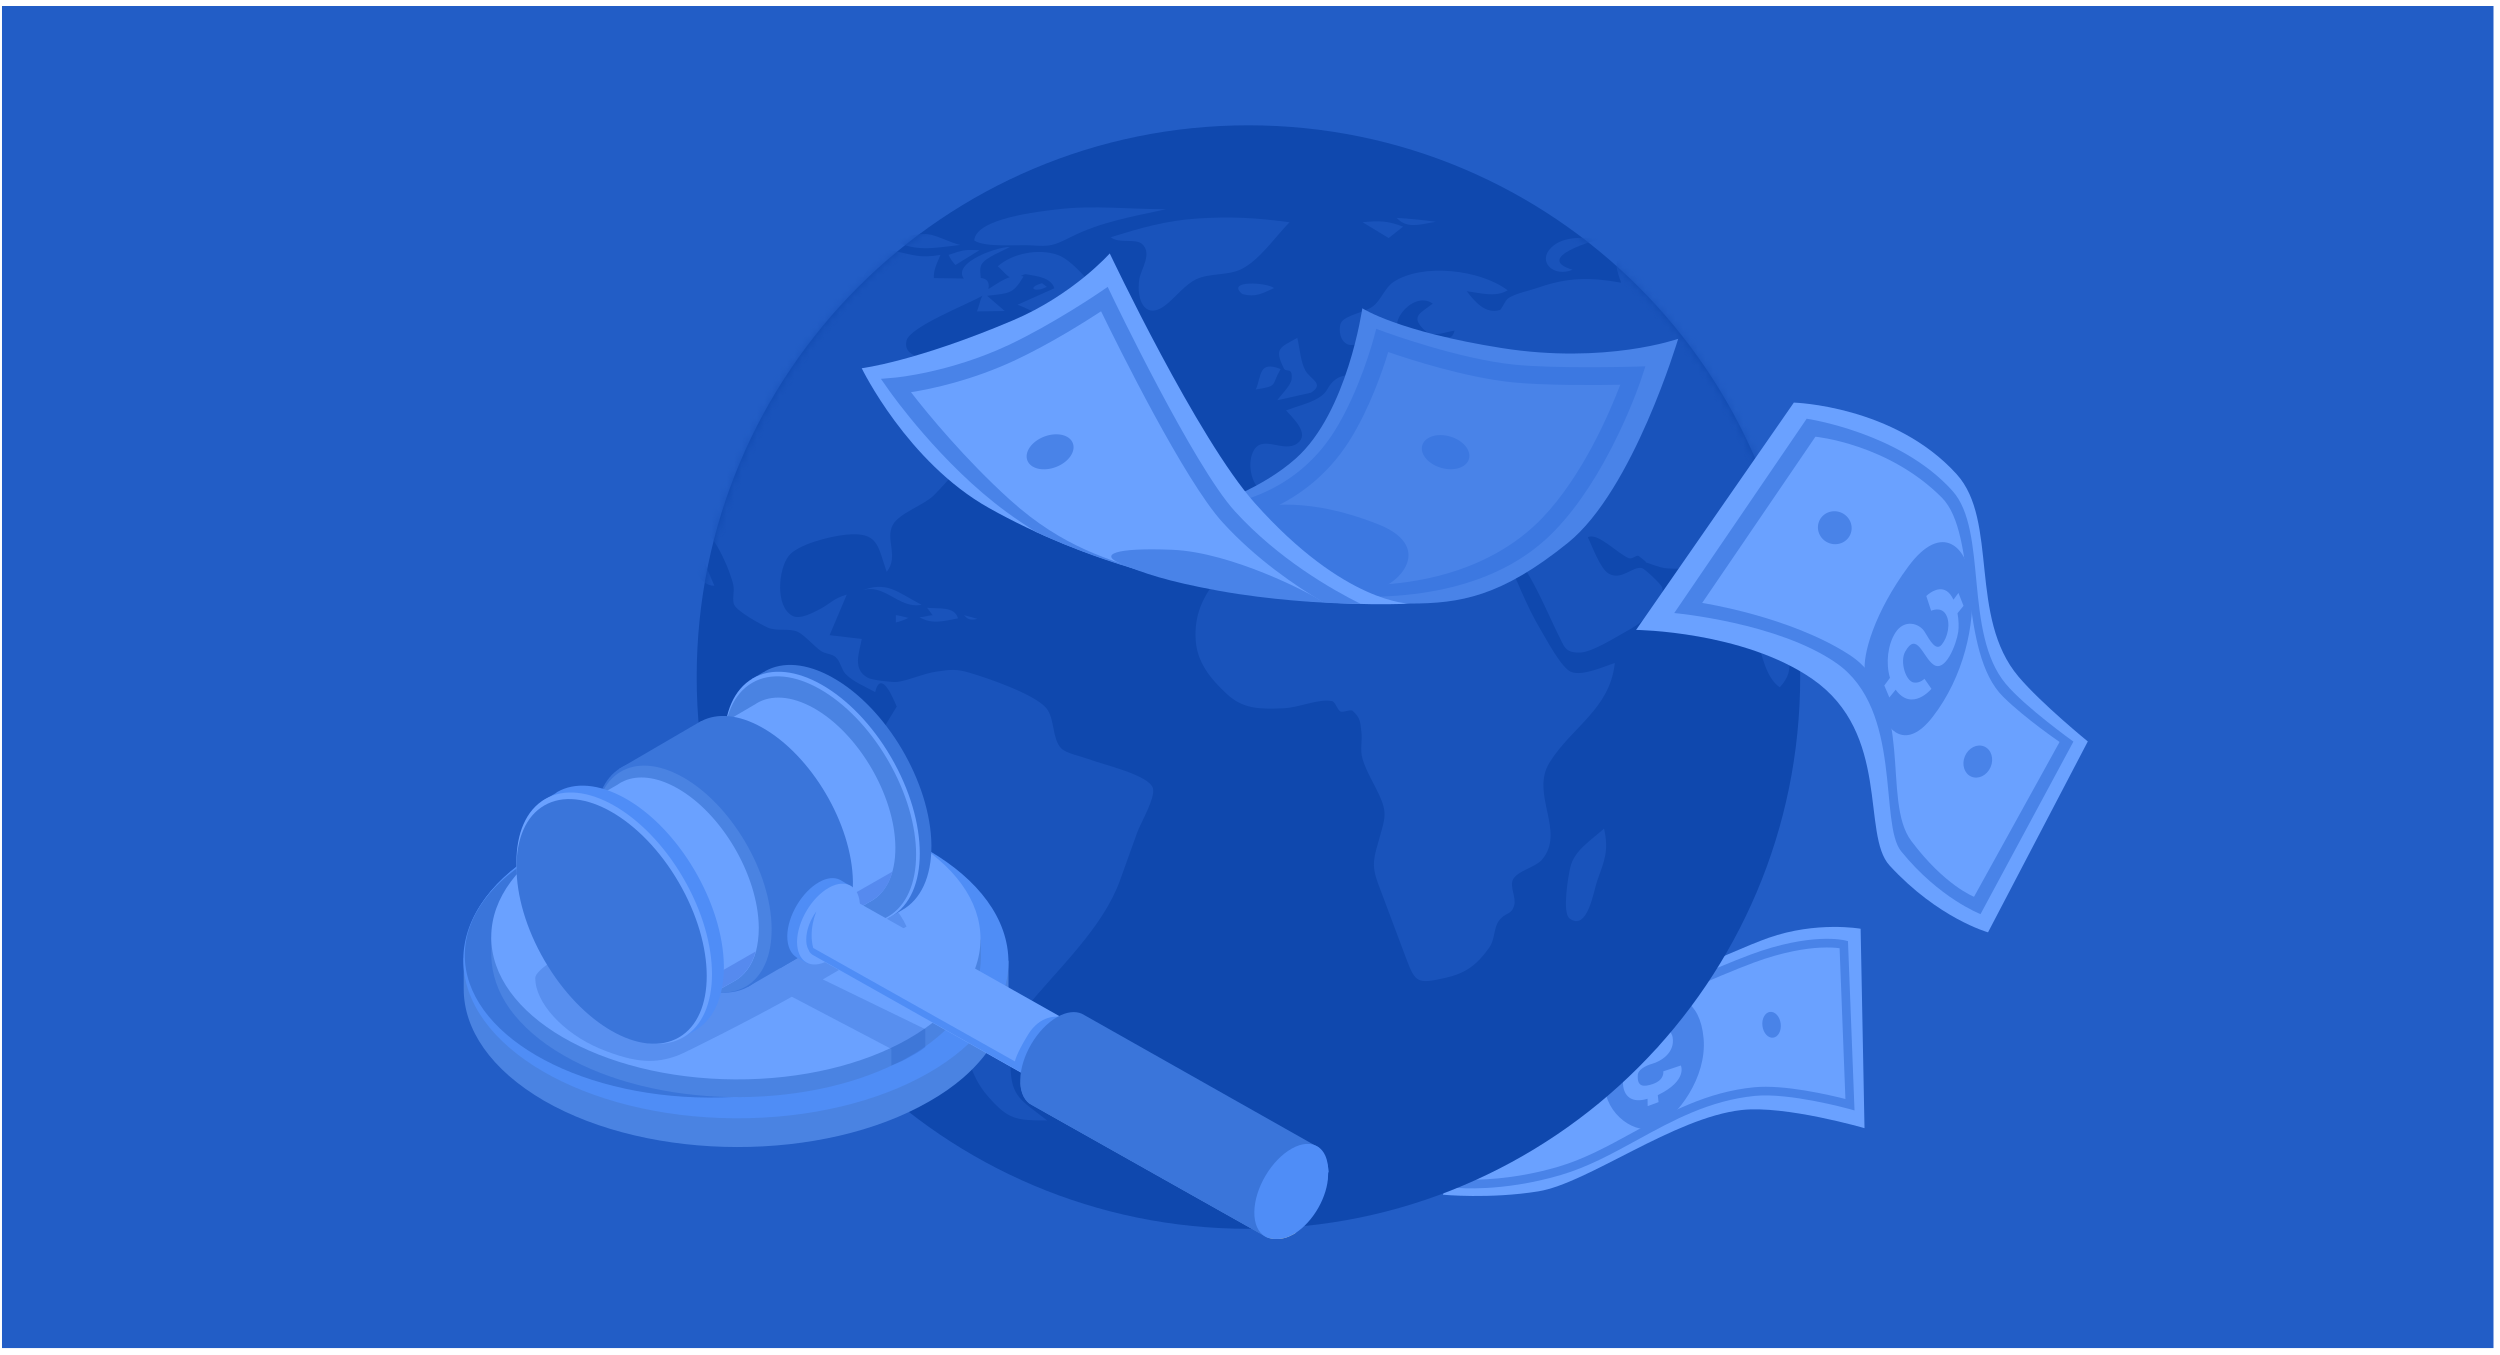 <svg width="332" height="180" viewBox="0 0 332 180" fill="none" xmlns="http://www.w3.org/2000/svg">
<g clip-path="url(#clip0_2498_25241)">
<rect width="330.872" height="178.23" transform="translate(0.264 0.797)" fill="#225DC6"/>
<path d="M247.091 123.335C247.091 123.335 241.218 122.299 234.841 124.552C229.668 126.381 215.424 133.21 211.251 134.506C203.623 136.875 196.799 136.617 196.799 136.617L191.625 158.658C191.625 158.658 197.813 159.255 204.279 158.214C210.828 157.161 222.276 148.428 231.264 147.413C237.083 146.755 247.606 149.821 247.606 149.821L247.091 123.335Z" fill="#6AA1FF"/>
<path d="M246.28 147.466L245.411 124.983L244.992 124.88C244.81 124.835 240.457 123.815 232.503 126.758C230.014 127.678 226.555 129.16 222.892 130.729C218.06 132.798 213.065 134.938 210.1 135.865C205.884 137.181 198.16 137.693 198.083 137.698L197.661 137.726L192.826 157.681L193.483 157.747C193.545 157.753 195.024 157.896 197.47 157.759C199.717 157.632 203.242 157.232 207.271 156.044C210.86 154.985 214.045 153.239 217.416 151.391C222.131 148.806 227.007 146.133 233.067 145.534C237.619 145.084 245.443 147.234 245.522 147.256L246.28 147.467L246.28 147.466ZM244.297 125.925L245.071 145.947C242.95 145.406 236.911 143.997 232.954 144.389C226.66 145.011 221.679 147.742 216.863 150.382C213.547 152.2 210.416 153.917 206.945 154.94C200.912 156.719 195.987 156.715 194.26 156.643L198.58 138.815C200.285 138.688 206.625 138.153 210.442 136.961C213.463 136.018 218.486 133.866 223.344 131.785C226.994 130.222 230.44 128.746 232.902 127.835C236.866 126.368 239.869 125.946 241.69 125.851C242.94 125.785 243.82 125.86 244.297 125.924L244.297 125.925Z" fill="#4983E8"/>
<path d="M219.973 132.592C222.535 131.703 225.786 132.69 226.239 137.913C226.692 143.137 222.714 148.314 220.02 149.636C217.326 150.957 213.128 147.951 213.113 144.046C213.098 140.14 214.162 134.608 219.973 132.591L219.973 132.592Z" fill="#4983E8"/>
<path d="M234.051 136.238C234.165 137.184 234.801 137.885 235.471 137.804C236.141 137.723 236.592 136.892 236.478 135.946C236.364 135.001 235.729 134.3 235.059 134.38C234.389 134.461 233.937 135.293 234.051 136.238Z" fill="#4983E8"/>
<path d="M201.263 146.693C201.233 147.645 201.756 148.434 202.431 148.455C203.106 148.476 203.677 147.721 203.707 146.769C203.736 145.817 203.213 145.029 202.538 145.007C201.863 144.986 201.293 145.741 201.263 146.693Z" fill="#4983E8"/>
<path d="M220.254 146.36L218.811 146.889L218.794 145.912C216.703 146.56 215.623 145.579 215.532 143.944C215.412 141.749 217.568 140.411 218.539 140.013C219.51 139.614 220.309 139.176 220.487 138.437C220.633 137.827 219.71 137.399 218.781 137.64C217.412 137.995 217.508 138.69 217.508 138.69L215.964 139.364C215.964 139.364 216.011 137.189 218.135 136.436L218.235 135.613L219.292 135.26L219.275 136.059C220.679 135.761 221.975 136.83 222.126 137.753C222.477 139.884 220.421 140.984 219.467 141.251C218.326 141.57 217.553 142.149 217.505 142.69C217.355 144.396 218.299 144.365 219.491 143.958C221.098 143.409 220.884 142.275 220.884 142.275L223.218 141.496C223.218 141.496 224.173 143.485 220.154 145.434L220.255 146.36L220.254 146.36Z" fill="#6AA1FF"/>
<path d="M165.792 163.188C206.26 163.188 239.066 130.382 239.066 89.914C239.066 49.446 206.26 16.641 165.792 16.641C125.324 16.641 92.519 49.446 92.519 89.914C92.519 130.382 125.324 163.188 165.792 163.188Z" fill="#0F48AE"/>
<mask id="mask0_2498_25241" style="mask-type:luminance" maskUnits="userSpaceOnUse" x="92" y="16" width="148" height="148">
<path d="M165.792 163.188C206.26 163.188 239.066 130.382 239.066 89.914C239.066 49.446 206.26 16.641 165.792 16.641C125.324 16.641 92.519 49.446 92.519 89.914C92.519 130.382 125.324 163.188 165.792 163.188Z" fill="white"/>
</mask>
<g mask="url(#mask0_2498_25241)">
<path d="M231.259 31.199C233.454 31.622 235.643 32.044 237.838 32.458C237.262 32.896 236.863 33.572 236.257 33.971C240.955 34.017 245.923 33.487 250.452 34.746C254.683 35.921 258.314 34.408 262.636 34.877C265.17 35.153 293.139 37.026 292.333 40.827C290.36 40.52 287.78 39.537 285.93 40.619C287.043 41.095 288.149 41.572 289.262 42.047C287.496 43.023 282.728 43.859 282.759 45.533C282.782 46.746 284.417 47.276 284.863 48.358C285.308 49.425 285.108 51.138 285.2 52.266C283.826 51.015 280.08 48.804 279.565 47.138C279.058 45.495 282.083 42.385 277.607 43.038C275.972 43.276 276.141 44.742 275.719 44.904C274.675 45.31 272.732 45.011 271.596 45.049C267.834 45.18 268.08 45.901 266.406 49.149C268.671 49.556 271.634 49.525 273.116 51.015C274.506 52.412 275.742 57.433 274.083 58.946C273.27 59.69 272.103 59.122 271.588 59.521C271.02 59.974 270.16 62.086 270.329 62.669C270.805 64.335 276.034 66.201 271.366 67.437C270.775 66.454 269.462 63.015 268.441 62.608C266.99 62.032 265.27 64.312 265.216 61.303C264.517 61.901 263.819 62.508 263.12 63.107C264.141 64.289 265.677 64.895 267.304 64.496C264.348 65.226 266.368 67.567 267.258 68.619C268.625 70.239 268.702 70.277 268.794 72.089C268.955 75.398 266.682 78.062 263.274 78.815C261.562 79.191 260.318 78.623 259.212 79.828C257.531 81.648 259.166 81.794 260.111 83.306C260.771 84.365 262.114 86.523 261.892 87.805C261.7 88.903 259.596 90.254 258.683 91.114C257.523 89.425 256.656 87.168 254.414 86.615C254.214 89.417 253.961 90.5 255.949 92.672C256.564 93.341 257.324 93.678 257.746 94.4C258.23 95.222 258.053 96.65 258.514 97.586C252.648 94.446 253.562 88.435 251.55 82.868C250.214 86.277 248.909 81.617 248.333 80.588C247.013 78.262 245.639 77.548 243.036 79.06C241.777 79.79 238.391 83.014 237.884 84.335C236.733 87.36 238.829 88.581 236.349 91.275C234.491 89.962 234.069 87.083 233.362 85.156C232.579 83.022 231.228 80.65 231.443 78.323C230.076 81.249 228.142 77.632 226.883 76.565C225.032 74.999 223.842 75.698 221.332 75.475C220.272 75.375 219.243 74.861 218.499 74.661C218.982 74.792 217.401 73.725 217.616 73.817C217.286 73.678 216.764 74.3 216.303 74.124C214.86 73.556 212.142 70.631 210.86 71.352C211.412 72.442 212.518 75.559 213.639 76.181C215.382 77.149 216.741 75.183 218.046 75.437C218.376 75.498 220.641 77.602 220.733 78.016C220.963 79.022 220.718 78.661 219.996 79.982C218.89 82.001 217.854 82.822 215.95 83.859C214.591 84.596 211.436 86.623 209.831 86.661C207.712 86.707 207.75 85.801 206.844 84.097C205.908 82.339 201.754 72.082 199.712 73.249C201.317 76.704 202.668 80.427 204.641 83.705C205.347 84.88 207.351 88.703 208.633 89.225C210.153 89.847 213.094 88.465 214.445 88.051C213.792 94.17 208.748 96.519 205.8 101.225C203.136 105.479 207.988 110.4 204.771 114.169C203.919 115.175 201.524 115.636 200.933 116.78C200.441 117.732 201.378 119.167 201.086 120.227C200.702 121.601 199.873 121.102 199.029 122.315C198.338 123.298 198.56 124.711 197.777 125.831C196.165 128.119 194.645 129.256 191.966 129.854C188.296 130.684 187.973 130.568 186.768 127.352C185.516 124.012 184.265 120.665 183.006 117.325C182.069 114.822 182.469 113.832 183.221 111.175C183.943 108.642 184.25 107.912 183.129 105.509C182.43 104.004 181.44 102.423 180.964 100.841C180.549 99.475 180.971 98.469 180.779 97.041C180.634 95.928 180.672 95.314 179.628 94.4C179.344 94.154 178.361 94.669 178.008 94.484C177.601 94.269 177.332 93.187 176.887 93.103C175.052 92.757 172.534 93.978 170.415 94.062C167.183 94.193 165.064 94.139 162.922 92.158C160.734 90.139 158.952 87.928 158.784 84.941C158.415 78.439 163.252 76.058 165.939 70.799C166.83 69.057 165.962 68.419 168.204 67.084C169.348 66.4 169.663 66.469 171.106 66.193C174.507 65.556 178.1 65.402 181.547 65.011C181.248 67.606 181.033 67.222 183.144 68.489C184.825 69.502 186.776 70.247 188.557 71.107C189.148 67.414 194.1 70.116 196.818 70.354C200.979 70.723 200.242 68.742 200.948 65.264C199.32 65.356 197.178 65.84 195.628 65.318C193.363 64.565 193.685 63.583 193.309 61.441C192.457 61.594 191.597 61.748 190.745 61.901C191.29 62.938 191.351 64.174 190.914 65.264C190.146 64.435 189.094 63.606 188.518 62.669C188.181 62.116 188.142 61.041 187.843 60.642C186.737 59.176 184.626 57.971 183.19 56.773C181.47 59.222 185.493 61.126 187.244 62.07C185.578 64.036 185.11 66.001 182.714 63.874C185.409 64.043 185.701 63.352 184.38 61.502C182.975 59.529 181.117 58.447 179.121 58.546C178.814 58.562 178.576 59.391 178.269 59.422C177.939 59.452 177.025 58.8 176.741 58.946C176.557 59.045 175.927 58.754 175.659 58.876C175.497 58.946 175.797 59.928 175.659 60.051C174.492 61.095 173.624 62.692 172.603 63.759C171.229 65.195 169.762 66.485 167.651 65.272C166.1 64.374 165.547 61.318 166.561 59.713C167.797 57.763 170.522 60.197 172.296 58.876C174.016 57.602 171.689 55.521 170.791 54.5C172.158 53.978 173.785 53.61 175.029 52.88C176.534 52.005 176.127 51.306 177.378 50.377C178.346 49.663 178.998 50.101 179.628 49.28C180.557 48.074 178.522 46.8 181.248 46.677C179.751 50.493 186.468 50.04 188.419 48.665C188.825 48.374 188.465 47.391 188.764 46.984C189.033 46.615 189.685 46.239 189.962 45.978V44.95H191.267C192.142 44.305 192.741 45.487 193.171 43.898C191.282 44.228 190.2 44.911 189.002 43.683C187.298 41.948 188.749 41.533 190.269 40.32C187.497 38.332 183.413 43.944 186.806 44.443C186.177 45.226 184.457 48.32 183.52 48.52C181.632 48.926 181.962 46.308 181.724 45.026C180.472 45.525 179.612 46.155 178.76 45.617C177.778 44.996 177.808 43.36 178.092 42.854C178.676 41.817 181.348 41.464 182.361 40.658C183.421 39.821 183.927 38.186 185.063 37.441C188.956 34.892 196.649 35.829 200.211 38.554C198.591 39.537 196.572 38.892 194.791 38.677C195.835 40.059 197.294 41.763 199.19 41.164C199.428 41.088 199.873 39.875 200.319 39.591C201.34 38.93 203.098 38.616 204.265 38.201C208.18 36.827 211.221 36.796 215.29 37.548C213.286 32.174 216.526 35.23 220.249 34.577C222.03 34.263 223.666 32.858 225.385 32.312C227.236 31.729 229.347 31.56 231.259 31.199Z" fill="#1953BB"/>
<path d="M174.115 52.145C172.618 52.483 171.129 52.821 169.632 53.151C170.123 52.422 171.459 51.147 171.528 50.349C171.689 48.645 170.791 49.535 170.484 48.906C169.21 46.272 169.901 46.188 172.281 44.867C172.603 46.172 172.695 47.992 173.348 49.197C173.993 50.387 175.966 50.94 174.115 52.138V52.145Z" fill="#1953BB"/>
<path d="M170.062 49.01C168.757 51.252 169.824 51.229 166.776 51.72C167.559 49.901 167.122 47.851 170.062 49.01Z" fill="#1953BB"/>
<path d="M208.84 35.828C203.535 34.224 211.857 31.882 212.894 31.621C210.737 31.621 207.719 31.183 206 32.88C204.096 34.761 206.345 36.88 208.84 35.821V35.828Z" fill="#1953BB"/>
<path d="M184.41 31.613C185.047 31.106 185.692 30.607 186.329 30.1C184.256 29.309 183.174 29.302 180.947 29.509C182.099 30.208 183.25 30.914 184.41 31.613Z" fill="#1953BB"/>
<path d="M185.479 28.934C186.891 30.5 188.811 29.724 190.691 29.456C188.949 29.218 187.237 29.041 185.479 28.934Z" fill="#1953BB"/>
<path d="M213.025 110.031C211.266 111.613 209.063 112.933 208.541 115.167C208.265 116.334 207.42 121.217 208.449 121.977C210.829 123.728 211.635 118.315 212.088 117.033C213.124 114.139 213.662 112.972 213.017 110.031H213.025Z" fill="#1953BB"/>
<path d="M164.98 39.049C166.746 39.525 167.598 38.972 169.187 38.258C168.319 37.506 162.7 37.161 164.98 39.049Z" fill="#1953BB"/>
<path d="M119.053 93.885C117.571 96.341 116.182 98.322 115.675 101.094C114.999 104.771 115.974 105.685 117.924 109.024C118.531 110.061 119.053 111.374 119.897 112.234C121.034 113.393 123.007 113.823 124.158 114.967C125.955 116.763 125.54 118.391 125.717 121.132C126.078 126.913 125.847 132.717 127.751 138.245C128.711 141.024 129.241 143.343 131.16 145.546C133.909 148.709 134.914 148.794 139.053 148.794C135.682 146.13 134.285 145.753 134.2 141.669C134.124 137.938 133.817 136.871 136.12 134.022C140.45 128.663 146.446 123.297 148.757 116.855C149.509 114.752 150.269 112.648 151.022 110.552C151.459 109.332 153.432 106 153.118 104.717C152.672 102.921 146.584 101.585 144.427 100.764C143.513 100.418 141.563 100.057 140.911 99.359C139.682 98.053 140.097 95.412 138.945 94.038C137.387 92.188 131.176 90.046 128.75 89.34C127.007 88.833 126.377 88.902 124.381 89.186C122.623 89.439 120.688 90.361 119.168 90.56C118.539 90.645 115.836 90.314 115.291 90.031C113.118 88.894 114.139 86.629 114.439 84.856C113.018 84.687 111.59 84.518 110.17 84.349L112.45 78.967C110.646 79.482 110.216 80.203 108.919 80.871C108.082 81.301 106.293 82.322 105.257 81.793C102.93 80.595 103.345 75.666 104.719 73.846C105.871 72.326 110.139 71.228 112.343 71.006C116.719 70.568 116.542 72.534 117.755 75.942C119.398 73.854 117.533 71.674 118.554 69.724C119.375 68.142 122.7 67.106 124.036 65.754C127.79 61.962 129.256 58.914 134.561 57.048V58.169C136.081 57.57 137.602 56.971 139.114 56.373H135.866C135.974 55.49 136.289 54.63 136.834 53.908C135.698 54.077 134.554 54.246 133.417 54.415C136.289 52.91 140.703 53.447 143.145 51.897C145.747 50.246 142.507 46.161 141.563 44.104C140.519 44.718 139.475 45.34 138.431 45.954C137.256 44.273 139.437 43.828 136.696 42.799C134.415 41.947 134.047 42.783 132.811 44.212C131.498 45.724 128.174 52.296 126.131 52.288C126.738 49.732 127.49 49.432 125.479 48.311C124.158 47.574 119.752 47.897 120.389 45.225C120.826 43.405 128.512 40.396 130.462 39.282C130.108 39.92 130.039 40.695 129.725 41.355L133.425 41.302C132.65 40.626 131.867 39.958 131.091 39.282C133.978 38.922 134.508 39.129 135.928 36.703C134.039 36.334 132.757 37.501 131.26 38.384C131.659 36.304 129.341 37.01 127.821 36.987L117.364 36.833C114.661 36.795 111.882 36.565 109.18 36.711C107.161 36.818 105.111 37.578 103.099 37.571C98.024 37.54 94.57 35.382 89.495 36.565C84.144 37.809 81.019 40.273 76.535 43.375C77.088 44.012 77.633 44.649 78.186 45.279C76.896 46.177 75.606 47.075 74.316 47.966C78.309 46.63 83.852 43.559 88.005 43.766C90.431 43.889 93.003 44.626 93.61 46.4C94.193 48.104 93.802 51.344 93.295 53.064C92.128 56.994 86.316 62.906 89.065 67.359C89.418 67.935 90.593 67.996 90.977 68.618C91.629 69.662 91.061 71.927 91.345 73.125C91.698 74.637 92.85 77.877 94.869 77.785C93.571 74.852 92.696 72.795 92.42 69.654C94.715 70.299 96.965 75.773 97.387 77.693C97.571 78.522 97.18 79.689 97.518 80.349C97.963 81.232 101.157 83.006 102.017 83.366C103.214 83.865 104.781 83.397 105.917 83.896C106.761 84.265 108.143 85.839 109.003 86.437C109.633 86.875 110.423 86.783 110.984 87.274C111.613 87.827 111.721 88.886 112.289 89.493C113.272 90.537 114.93 91.182 116.22 91.911C117.011 88.695 118.723 92.979 119.099 93.877L119.053 93.885Z" fill="#1953BB"/>
<path d="M114.292 78.468C117.424 77.263 119.259 80.909 122.376 80.318C119.029 78.568 117.824 77.109 114.292 78.468Z" fill="#1953BB"/>
<path d="M123.122 80.715C124.649 80.876 126.776 80.484 127.221 82.12C125.371 82.45 123.805 82.987 122.093 81.951C122.669 81.982 123.283 81.721 123.859 81.698C123.613 81.367 123.367 81.045 123.122 80.715Z" fill="#1953BB"/>
<path d="M118.969 81.691C119.514 81.745 120.082 81.937 120.619 82.052C120.22 82.305 119.437 82.551 118.969 82.666V81.684V81.691Z" fill="#1953BB"/>
<path d="M128.021 81.695C128.42 82.087 128.65 82.463 129.786 82.187C129.203 82.025 128.612 81.826 128.021 81.695Z" fill="#1953BB"/>
<path d="M142.883 52.219C141.931 53.132 140.979 54.038 140.02 54.952C141.67 55.359 143.321 55.766 144.971 56.173C144.902 55.459 145.064 54.046 144.718 53.401C144.288 52.603 142.722 54.146 142.883 52.226V52.219Z" fill="#1953BB"/>
<path d="M140.019 38.279C138.392 39.008 136.764 39.737 135.136 40.467C136.557 40.966 139.72 42.816 141.171 42.593C142.622 42.371 144.933 39.784 146.123 38.893C144.564 37.457 142.43 34.547 140.449 33.849C137.87 32.943 134.353 33.695 132.511 35.361C133.048 35.814 133.831 36.828 134.507 37.043C134.975 37.196 135.797 36.329 136.288 36.421C137.708 36.682 139.559 36.835 140.012 38.271L140.019 38.279Z" fill="#1953BB"/>
<path d="M138.385 37.609C136.197 38.239 137.525 38.914 139.014 38.085C138.807 37.924 138.6 37.771 138.385 37.609Z" fill="#1953BB"/>
<path d="M128.65 37.611C125.31 35.307 132.15 32.789 134.116 32.789C133.11 33.373 130.868 34.179 130.354 35.115C129.686 36.336 131.314 38.371 128.65 37.611Z" fill="#1953BB"/>
<path d="M114.408 37.608C114.408 36.686 115.721 35.136 116.174 34.299C114.846 34.652 112.88 35.896 112.358 34.299C114.777 33.485 116.082 32.832 118.462 33.285C121.234 33.807 122.047 34.337 124.888 33.853C124.374 35.159 123.721 36.203 124.151 37.608H114.416H114.408Z" fill="#1953BB"/>
<path d="M118.284 31.834C121.747 33.469 123.62 32.971 127.512 32.533C126.215 32.233 124.434 31.251 123.244 31.105C121.777 30.921 119.758 31.619 118.292 31.834H118.284Z" fill="#1953BB"/>
<path d="M128.189 33.234C127.468 33.295 126.669 33.656 125.971 33.848C126.086 34.193 126.608 34.938 126.884 35.191C127.944 34.539 129.011 33.886 130.07 33.226C129.464 33.226 128.796 33.157 128.189 33.226V33.234Z" fill="#1953BB"/>
<path d="M129.387 31.942C130.868 32.917 135.229 32.456 137.018 32.587C139.475 32.771 139.966 32.602 142.177 31.489C146.239 29.447 150.361 28.771 154.845 27.789C150.185 27.789 145.149 27.236 140.534 27.789C138.032 28.088 129.548 28.986 129.387 31.934V31.942Z" fill="#1953BB"/>
<path d="M147.506 31.502C151.513 30.266 154.815 29.299 158.991 29.022C163.383 28.731 166.884 28.915 171.244 29.521C169.348 31.448 167.229 34.604 164.788 35.771C163.022 36.615 160.603 36.247 158.838 37.091C157.471 37.752 156.227 39.295 155.083 40.278C152.197 42.788 150.822 39.986 151.314 37.007C151.521 35.786 153.057 33.652 151.682 32.416C150.769 31.594 148.596 32.416 147.498 31.495L147.506 31.502Z" fill="#1953BB"/>
</g>
<path d="M147.859 70.279L183.398 80.032L187.219 80.153C193.886 80.144 199.326 79.269 208.238 72.072C216.907 65.072 222.862 44.992 222.862 44.992C222.862 44.992 213.247 48.405 199.436 46.222C185.626 44.038 180.915 40.939 180.915 40.939C180.915 40.939 178.949 54.779 172.091 60.878C163.546 68.478 147.861 70.278 147.861 70.278L147.859 70.279Z" fill="#4983E8"/>
<path d="M218.507 48.651L217.984 50.246C217.942 50.373 216.935 53.426 215.02 57.449C212.438 62.873 209.569 67.247 206.491 70.449C200.28 76.912 190.545 79.849 177.56 79.179L177.522 77.669C189.793 78.302 199.073 74.76 204.789 68.812C210.222 63.16 213.835 54.604 215.167 51.095C211.962 51.152 205.071 51.208 200.795 50.767C194.608 50.129 187.214 47.738 184.357 46.752C183.647 49.088 181.889 54.29 179.176 58.578C176.092 63.45 172.028 66.069 169.162 67.408C166.041 68.866 163.643 69.168 163.542 69.179L163.261 66.836C163.279 66.833 165.451 66.55 168.247 65.23C171.963 63.475 174.97 60.811 177.182 57.315C180.525 52.033 182.411 44.99 182.429 44.92L182.76 43.665L183.978 44.113C184.074 44.148 193.652 47.656 201.037 48.418C206.482 48.979 216.725 48.699 216.828 48.695L218.505 48.648L218.507 48.651Z" fill="#3C78E1"/>
<path d="M181.171 78.621C184.92 78.703 191.277 72.892 182.985 69.608C173.991 66.047 168.063 66.916 164.831 67.761C161.6 68.606 172.574 76.383 172.574 76.383L181.173 78.62L181.171 78.621Z" fill="#3C78E1"/>
<path d="M187.22 80.156C187.22 80.156 178.584 80.212 166.657 66.831C159.038 58.285 147.375 33.656 147.375 33.656C147.375 33.656 142.502 39.16 134.527 42.54C121.568 48.033 114.437 48.901 114.437 48.901C114.437 48.901 120.473 61.368 131.338 67.465C157.54 82.169 187.22 80.153 187.22 80.153L187.22 80.156Z" fill="#6AA1FF"/>
<path d="M118.887 50.144L116.986 50.31L118.082 51.871C118.36 52.266 124.979 61.628 133.641 67.979C134.904 68.905 136.255 69.811 137.644 70.682C142.572 72.956 147.532 74.702 152.312 76.042C147.614 74.287 141.391 72.961 134.061 66.32C128.206 61.015 123.205 54.982 120.981 52.084C123.731 51.648 129.111 50.518 134.887 47.803C139.503 45.632 144.177 42.679 146.223 41.34C148.529 46.079 157.342 63.858 162.352 69.361C166.786 74.231 172.059 77.819 175.702 79.972C175.762 80.007 175.754 79.989 175.814 80.024C177.702 80.157 179.208 80.154 180.693 80.193C176.895 78.301 169.777 74.252 163.978 67.881C158.518 61.884 147.763 39.477 147.655 39.252L147.102 38.097L146.044 38.819C145.983 38.861 139.814 43.058 133.953 45.814C126.18 49.469 118.959 50.139 118.886 50.145L118.887 50.144Z" fill="#4983E8"/>
<path d="M175.815 80.025C174.066 78.764 163.491 73.332 155.707 73.013C147.922 72.695 145.925 73.651 148.873 74.874C151.821 76.096 154.847 77.175 161.837 78.452C168.826 79.728 175.815 80.025 175.815 80.025V80.025Z" fill="#4983E8"/>
<path d="M138.686 57.975C140.354 57.343 142.05 57.737 142.474 58.856C142.898 59.974 141.889 61.394 140.22 62.025C138.552 62.657 136.856 62.263 136.432 61.144C136.008 60.026 137.017 58.607 138.686 57.975Z" fill="#4983E8"/>
<path d="M192.586 57.97C194.298 58.473 195.413 59.811 195.076 60.958C194.74 62.105 193.079 62.629 191.367 62.126C189.655 61.624 188.541 60.286 188.877 59.138C189.214 57.991 190.874 57.468 192.586 57.97Z" fill="#3C78E1"/>
<path d="M264.008 123.812C264.008 123.812 257.381 121.966 250.93 114.931C247.169 110.83 251.138 97.426 240.688 90.177C231.511 83.811 217.273 83.652 217.273 83.652L238.222 53.465C238.222 53.465 251.601 53.861 259.851 62.983C265.438 69.162 261.382 81.978 268.07 89.872C271.102 93.45 277.261 98.464 277.261 98.464L264.009 123.813L264.008 123.812Z" fill="#6AA1FF"/>
<path d="M263.014 121.393C263.014 121.393 257.562 119.319 252.481 113.062C249.499 109.391 252.735 94.27 243.904 88.085C236.148 82.654 222.339 81.413 222.339 81.413L239.926 55.605C239.926 55.605 252.346 57.412 259.308 65.212C264.023 70.494 260.732 84.077 266.374 90.827C268.931 93.886 275.349 98.485 275.349 98.485L263.014 121.392L263.014 121.393Z" fill="#4983E8"/>
<path d="M262.15 119.091C262.15 119.091 258.276 117.615 253.82 111.682C249.785 106.31 254.503 92.718 245.56 86.934C237.706 81.855 226.049 80.069 226.049 80.069L241.088 57.995C241.088 57.995 250.739 58.916 257.877 66.085C262.711 70.941 260.003 86.617 266.051 92.564C268.978 95.443 273.513 98.532 273.513 98.532L262.15 119.091V119.091Z" fill="#6AA1FF"/>
<path d="M249.703 94.276C250.614 96.989 253.105 99.794 256.671 95.186C260.763 89.899 262.303 82.949 261.849 77.743C261.395 72.538 257.887 69.181 253.422 75.236C248.957 81.293 247.303 86.942 247.665 89.344C248.027 91.745 249.703 94.275 249.703 94.275L249.703 94.276Z" fill="#4983E8"/>
<path d="M263.512 99.136C262.571 98.732 261.424 99.3 260.948 100.404C260.472 101.51 260.849 102.734 261.789 103.138C262.729 103.542 263.877 102.975 264.353 101.87C264.829 100.765 264.452 99.541 263.512 99.136Z" fill="#4983E8"/>
<path d="M244.52 68.081C243.378 67.59 242.067 68.087 241.592 69.192C241.116 70.297 241.656 71.591 242.798 72.083C243.939 72.574 245.251 72.077 245.726 70.972C246.202 69.867 245.662 68.572 244.52 68.081Z" fill="#4983E8"/>
<path d="M259.416 79.64L260.081 78.742L260.756 80.451L259.957 81.441C260.117 82.334 260.149 83.24 260.056 83.894C259.821 85.536 258.329 89.426 256.73 88.238C255.349 87.212 254.551 83.785 253.011 86.533C252.274 87.849 253.07 90.484 254.167 90.641C254.988 90.758 255.568 90.141 255.568 90.141L256.496 91.476C256.496 91.476 253.922 94.581 251.748 91.6C251.745 91.597 251.743 91.594 251.742 91.591L250.905 92.627L250.237 91.03L250.988 90.017C250.402 88.055 250.698 85.595 251.709 84.017C252.889 82.177 254.883 82.749 255.598 83.913C256.312 85.078 257.088 86.555 257.878 85.588C258.667 84.621 259.073 82.766 258.427 81.621C257.781 80.476 256.454 81.109 256.454 81.109L255.812 79.148C255.812 79.148 257.256 77.695 258.519 78.492C258.88 78.721 259.18 79.133 259.417 79.641L259.416 79.64Z" fill="#6AA1FF"/>
<path d="M133.928 127.58V131.664C133.928 135.655 131.909 139.645 127.918 143.119C126.604 144.246 125.148 145.279 123.411 146.265C109.327 154.387 86.417 154.34 72.239 146.171C65.15 142.04 61.582 136.688 61.582 131.336V127.204H62.286C63.648 123.308 66.887 119.646 72.098 116.641C78.999 112.651 88.013 110.632 97.074 110.585C106.51 110.491 116.041 112.557 123.271 116.735C124.585 117.486 125.759 118.284 126.839 119.129C130.125 121.712 132.284 124.575 133.27 127.58H133.928Z" fill="#4A83E2"/>
<path d="M133.92 127.814C133.982 116.276 117.827 106.834 97.837 106.726C77.846 106.617 61.59 115.883 61.527 127.421C61.465 138.959 77.62 148.4 97.61 148.509C117.601 148.617 133.857 139.352 133.92 127.814Z" fill="#4F8DF6"/>
<path d="M132.699 127.486C132.76 116.182 116.919 106.931 97.317 106.825C77.716 106.719 61.776 115.797 61.715 127.101C61.653 138.406 77.494 147.656 97.096 147.763C116.697 147.869 132.637 138.791 132.699 127.486Z" fill="#4F8DF6"/>
<path d="M126.701 127.159C126.757 116.788 112.257 108.302 94.315 108.204C76.373 108.107 61.782 116.436 61.726 126.807C61.67 137.178 76.169 145.665 94.111 145.762C112.054 145.859 126.644 137.531 126.701 127.159Z" fill="#3A75DA"/>
<path d="M130.267 124.768V127.256C130.22 131.012 128.201 134.767 124.211 137.96C123.225 138.758 122.098 139.556 120.831 140.26C120.314 140.542 119.798 140.87 119.234 141.105C106.512 147.537 87.076 147.208 74.869 140.166C71.677 138.335 69.329 136.223 67.686 133.969C66.09 131.716 65.292 129.321 65.245 126.927V124.439H65.527C66.419 120.495 69.47 116.646 74.728 113.641C82.24 109.275 92.615 107.538 102.427 108.383C109.094 108.946 115.526 110.73 120.69 113.735C123.413 115.331 125.572 117.068 127.121 118.993C128.624 120.824 129.61 122.796 130.032 124.768H130.267Z" fill="#4A83E2"/>
<path d="M130.211 124.741C130.268 114.37 115.768 105.884 97.826 105.786C79.883 105.689 65.293 114.018 65.237 124.389C65.18 134.76 79.68 143.247 97.622 143.344C115.564 143.441 130.155 135.113 130.211 124.741Z" fill="#6AA1FF"/>
<path d="M128.926 124.444C128.98 114.358 114.858 106.105 97.382 106.01C79.907 105.915 65.696 114.015 65.641 124.101C65.586 134.187 79.709 142.44 97.184 142.535C114.66 142.63 128.871 134.53 128.926 124.444Z" fill="#6AA1FF"/>
<g style="mix-blend-mode:multiply" opacity="0.2">
<path d="M120.39 123.046C120.39 123.046 120.019 123.269 119.425 123.603C119.351 123.64 119.277 123.677 119.203 123.714C116.606 125.235 115.466 126.542 109.271 130.066L122.878 136.676V139.059C122.099 139.69 121.209 140.141 120.207 140.697C119.799 140.92 118.815 141.329 118.369 141.515V139.302L105.153 132.366C100.293 135.111 91.009 139.814 89.97 140.185C87.113 141.224 84.516 141.261 79.657 139.258C74.797 137.217 71.05 133.137 71.087 129.872C71.124 127.535 86.705 120.672 95.609 116.925C97.278 116.22 98.725 115.627 99.801 115.181C101.025 114.699 101.73 114.402 101.73 114.402C101.73 114.402 116.606 114.551 120.39 123.046Z" fill="#0F48AE"/>
</g>
<path d="M172.438 163.22C172.401 163.257 172.29 163.48 171.993 163.777C171.919 163.851 171.808 163.888 171.734 163.925C170.955 164.37 170.213 164.556 169.582 164.519C169.137 164.556 168.729 164.481 168.358 164.333L167.838 164.036L138.643 147.602C140.164 147.38 142.315 147.305 145.32 147.936C149.883 148.901 158.972 154.614 166.8 159.548C167.022 159.659 167.208 159.807 167.393 159.918C168.358 160.549 169.248 161.106 169.99 161.588C171.474 162.59 172.438 163.22 172.438 163.22Z" fill="#BDBFAA"/>
<path d="M123.693 112.214C123.582 103.904 117.683 93.925 110.523 89.956C107.073 88.027 103.957 87.841 101.657 89.102L101.435 89.251C101.435 89.251 101.435 89.251 101.397 89.251L99.876 90.141L100.025 90.401C98.541 92.033 97.688 94.519 97.725 97.783C97.836 106.093 103.735 116.072 110.894 120.042C113.454 121.489 115.828 121.934 117.832 121.563L118.017 121.897L119.798 120.858C122.246 119.485 123.73 116.48 123.693 112.214Z" fill="#3A75DA"/>
<path d="M118.354 121.712C123.42 118.767 123.412 109.301 118.337 100.568C113.261 91.835 105.039 87.142 99.973 90.087C94.907 93.031 94.914 102.498 99.99 111.231C105.066 119.964 113.287 124.656 118.354 121.712Z" fill="#6AA1FF"/>
<path d="M117.928 121.728C122.906 118.835 122.901 109.539 117.919 100.966C112.936 92.392 104.861 87.787 99.883 90.68C94.905 93.573 94.91 102.868 99.893 111.442C104.876 120.016 112.95 124.621 117.928 121.728Z" fill="#4A83E2"/>
<path d="M118.906 112.472C118.832 105.572 113.935 97.299 108 93.998C105.032 92.365 102.398 92.254 100.469 93.404L100.432 93.441L82.848 103.754L97.724 130.168L115.345 119.855C117.571 118.779 118.944 116.219 118.906 112.472Z" fill="#6AA1FF"/>
<path d="M118.537 115.738C117.869 118.001 116.793 119.077 115.383 119.819L109.114 123.343L108.149 121.674L118.537 115.738Z" fill="#568AEF"/>
<path d="M113.267 117.076C113.156 109.434 107.74 100.271 101.174 96.598C98.057 94.855 95.275 94.669 93.161 95.745H93.124C92.975 95.819 92.827 95.93 92.678 96.005L82.18 102.126L99.245 131.099L109.521 125.126C111.858 123.902 113.305 121.12 113.267 117.076Z" fill="#3A75DA"/>
<path d="M106.072 119.82C106.072 119.82 103.326 123.493 103.289 125.756C103.252 128.019 103.549 128.612 103.549 128.612L107.036 126.572L106.072 119.82Z" fill="#3A75DA"/>
<path d="M102.88 123.12C102.769 115.477 97.352 106.314 90.786 102.642C84.183 98.969 78.915 102.197 79.026 109.839C79.137 117.481 84.554 126.644 91.12 130.316C97.723 133.952 102.991 130.762 102.88 123.12Z" fill="#3A75DA"/>
<path d="M102.472 123.27C102.398 115.777 97.056 106.762 90.601 103.163C84.109 99.565 78.952 102.718 79.026 110.212C79.1 117.706 84.442 126.72 90.897 130.319C97.389 133.917 102.546 130.764 102.472 123.27Z" fill="#4A83E2"/>
<path d="M100.766 123.083V123.269C100.766 124.419 100.617 125.457 100.395 126.348C99.875 128.24 98.836 129.612 97.427 130.354L91.157 133.879L90.193 132.209L87.67 127.832C83.626 124.456 80.436 119.002 79.546 113.809L75.947 107.688L81.957 104.238C82.217 104.052 82.513 103.867 82.81 103.755L82.847 103.718C84.702 102.902 87.151 103.125 89.822 104.609C95.794 107.91 100.654 116.183 100.766 123.083Z" fill="#6AA1FF"/>
<path d="M100.357 126.348C99.838 128.24 98.799 129.612 97.389 130.354L91.12 133.878L90.155 132.209L100.357 126.348Z" fill="#568AEF"/>
<path d="M94.904 126.421C94.83 119.521 89.933 111.248 83.998 107.946C78.062 104.645 73.313 107.538 73.388 114.438C73.462 121.339 78.322 129.574 84.294 132.913C90.23 136.215 94.978 133.321 94.904 126.421Z" fill="#2C6871"/>
<path d="M96.129 128.238C96.017 119.928 90.119 109.949 82.959 105.98C79.472 104.051 76.319 103.865 74.019 105.164L73.87 105.275C73.87 105.275 73.833 105.275 73.833 105.312L72.015 106.388L72.238 106.722C70.903 108.354 70.16 110.765 70.198 113.807C70.309 122.117 76.207 132.096 83.367 136.066C86.038 137.55 88.524 137.995 90.564 137.55L90.713 137.809L92.011 137.03C92.271 136.882 92.567 136.734 92.79 136.548L92.827 136.511C94.905 135.027 96.166 132.171 96.129 128.238Z" fill="#4F8DF7"/>
<path d="M90.757 137.747C95.823 134.803 95.816 125.336 90.74 116.603C85.664 107.87 77.443 103.177 72.376 106.122C67.31 109.066 67.318 118.533 72.393 127.266C77.469 135.999 85.691 140.692 90.757 137.747Z" fill="#6AA1FF"/>
<path d="M90.17 137.762C95.095 134.899 95.081 125.686 90.139 117.183C85.197 108.681 77.199 104.108 72.274 106.97C67.35 109.832 67.364 119.045 72.305 127.548C77.247 136.051 85.245 140.624 90.17 137.762Z" fill="#3A75DA"/>
<path d="M104.55 124.305C104.587 121.634 106.479 118.443 108.779 117.145C109.818 116.551 110.782 116.477 111.487 116.811C111.598 116.848 111.71 116.922 111.821 116.997L113.194 117.813L111.821 120.187C111.45 122.19 110.226 124.305 108.668 125.64L107.295 127.977L105.811 127.161C105.032 126.679 104.55 125.715 104.55 124.305Z" fill="#4F8DF6"/>
<path d="M105.848 125.047C105.885 122.376 107.777 119.185 110.077 117.887C112.377 116.588 114.232 117.738 114.195 120.409C114.158 123.08 112.266 126.271 109.965 127.569C107.665 128.83 105.848 127.718 105.848 125.047Z" fill="#6AA1FF"/>
<path d="M142.87 136.173L142.611 136.618L141.795 137.991C141.535 139.549 140.57 141.181 139.383 142.183L138.345 144.001L108.073 126.936C107.554 126.676 107.22 126.157 107.108 125.378C107.071 125.192 107.071 125.007 107.071 124.821V124.784C107.108 122.744 108.555 120.258 110.336 119.257C111.152 118.812 111.857 118.737 112.413 118.997C112.488 119.034 112.599 119.071 112.673 119.145L142.87 136.173Z" fill="#6AA1FF"/>
<path d="M140.459 135.021C140.459 135.021 138.159 134.724 136.527 137.395C134.894 140.066 134.783 140.957 134.783 140.957L107.999 125.895C107.776 125.079 107.516 123.372 108.407 121.035C107.591 122.148 107.071 123.521 107.071 124.745V124.782C107.071 124.967 107.071 125.153 107.108 125.338C107.108 125.45 107.145 125.524 107.183 125.635C107.183 125.672 107.183 125.672 107.183 125.672C107.22 125.747 107.22 125.821 107.257 125.895C107.257 125.932 107.294 125.969 107.294 125.969C107.331 126.006 107.331 126.08 107.368 126.118C107.368 126.155 107.405 126.155 107.405 126.192C107.442 126.229 107.442 126.303 107.479 126.34C107.479 126.34 107.479 126.34 107.479 126.377C107.628 126.6 107.85 126.785 108.073 126.897L138.345 143.961L139.383 142.144C140.57 141.142 141.535 139.51 141.795 137.952L142.611 136.579L140.459 135.021Z" fill="#4F8DF6"/>
<path d="M137.23 141.776C137.267 139.736 138.714 137.25 140.495 136.249C142.275 135.247 143.685 136.137 143.648 138.178C143.611 140.218 142.164 142.704 140.383 143.705C138.603 144.707 137.193 143.817 137.23 141.776Z" fill="#6AA1FF"/>
<path d="M175.183 152.423L174.886 152.942L173.587 155.205C173.179 157.543 171.733 160.028 169.915 161.586C169.915 161.586 169.915 161.586 169.878 161.586L169.21 162.699L168.357 164.146L168.245 164.331L167.726 164.035L138.53 147.6L137.009 146.747C136.119 146.302 135.525 145.226 135.488 143.742V143.445C135.525 140.292 137.751 136.545 140.459 135.024C141.684 134.357 142.796 134.245 143.65 134.616C143.798 134.69 143.909 134.765 144.058 134.839L174.589 152.089L175.183 152.423Z" fill="#3A75DA"/>
<path d="M169.211 162.699L168.283 164.331L137.047 146.747C136.157 146.265 135.563 145.226 135.526 143.742L169.211 162.699Z" fill="#3A75DA"/>
<path d="M166.576 160.956C166.613 157.803 168.839 154.056 171.547 152.535C174.255 151.014 176.407 152.349 176.369 155.503C176.332 158.656 174.106 162.403 171.398 163.924C168.69 165.408 166.539 164.109 166.576 160.956Z" fill="#4F8DF7"/>
<path d="M176.37 156.059C176.333 158.878 174.404 162.254 171.993 163.775C171.918 163.849 171.807 163.886 171.733 163.923C170.954 164.369 170.212 164.554 169.581 164.517C169.173 164.48 168.765 164.369 168.468 164.146C167.689 163.627 167.244 162.588 167.244 161.178C167.244 160.77 167.318 160.325 167.393 159.917C167.875 157.283 169.73 154.501 171.918 153.276C173.106 152.609 174.181 152.534 174.998 152.943C175.814 153.351 176.37 154.278 176.444 155.576V155.614C176.37 155.762 176.37 155.91 176.37 156.059Z" fill="#4F8DF7"/>
</g>
<defs>
<clipPath id="clip0_2498_25241">
<rect width="330.872" height="178.23" fill="white" transform="translate(0.264 0.797)"/>
</clipPath>
</defs>
</svg>
